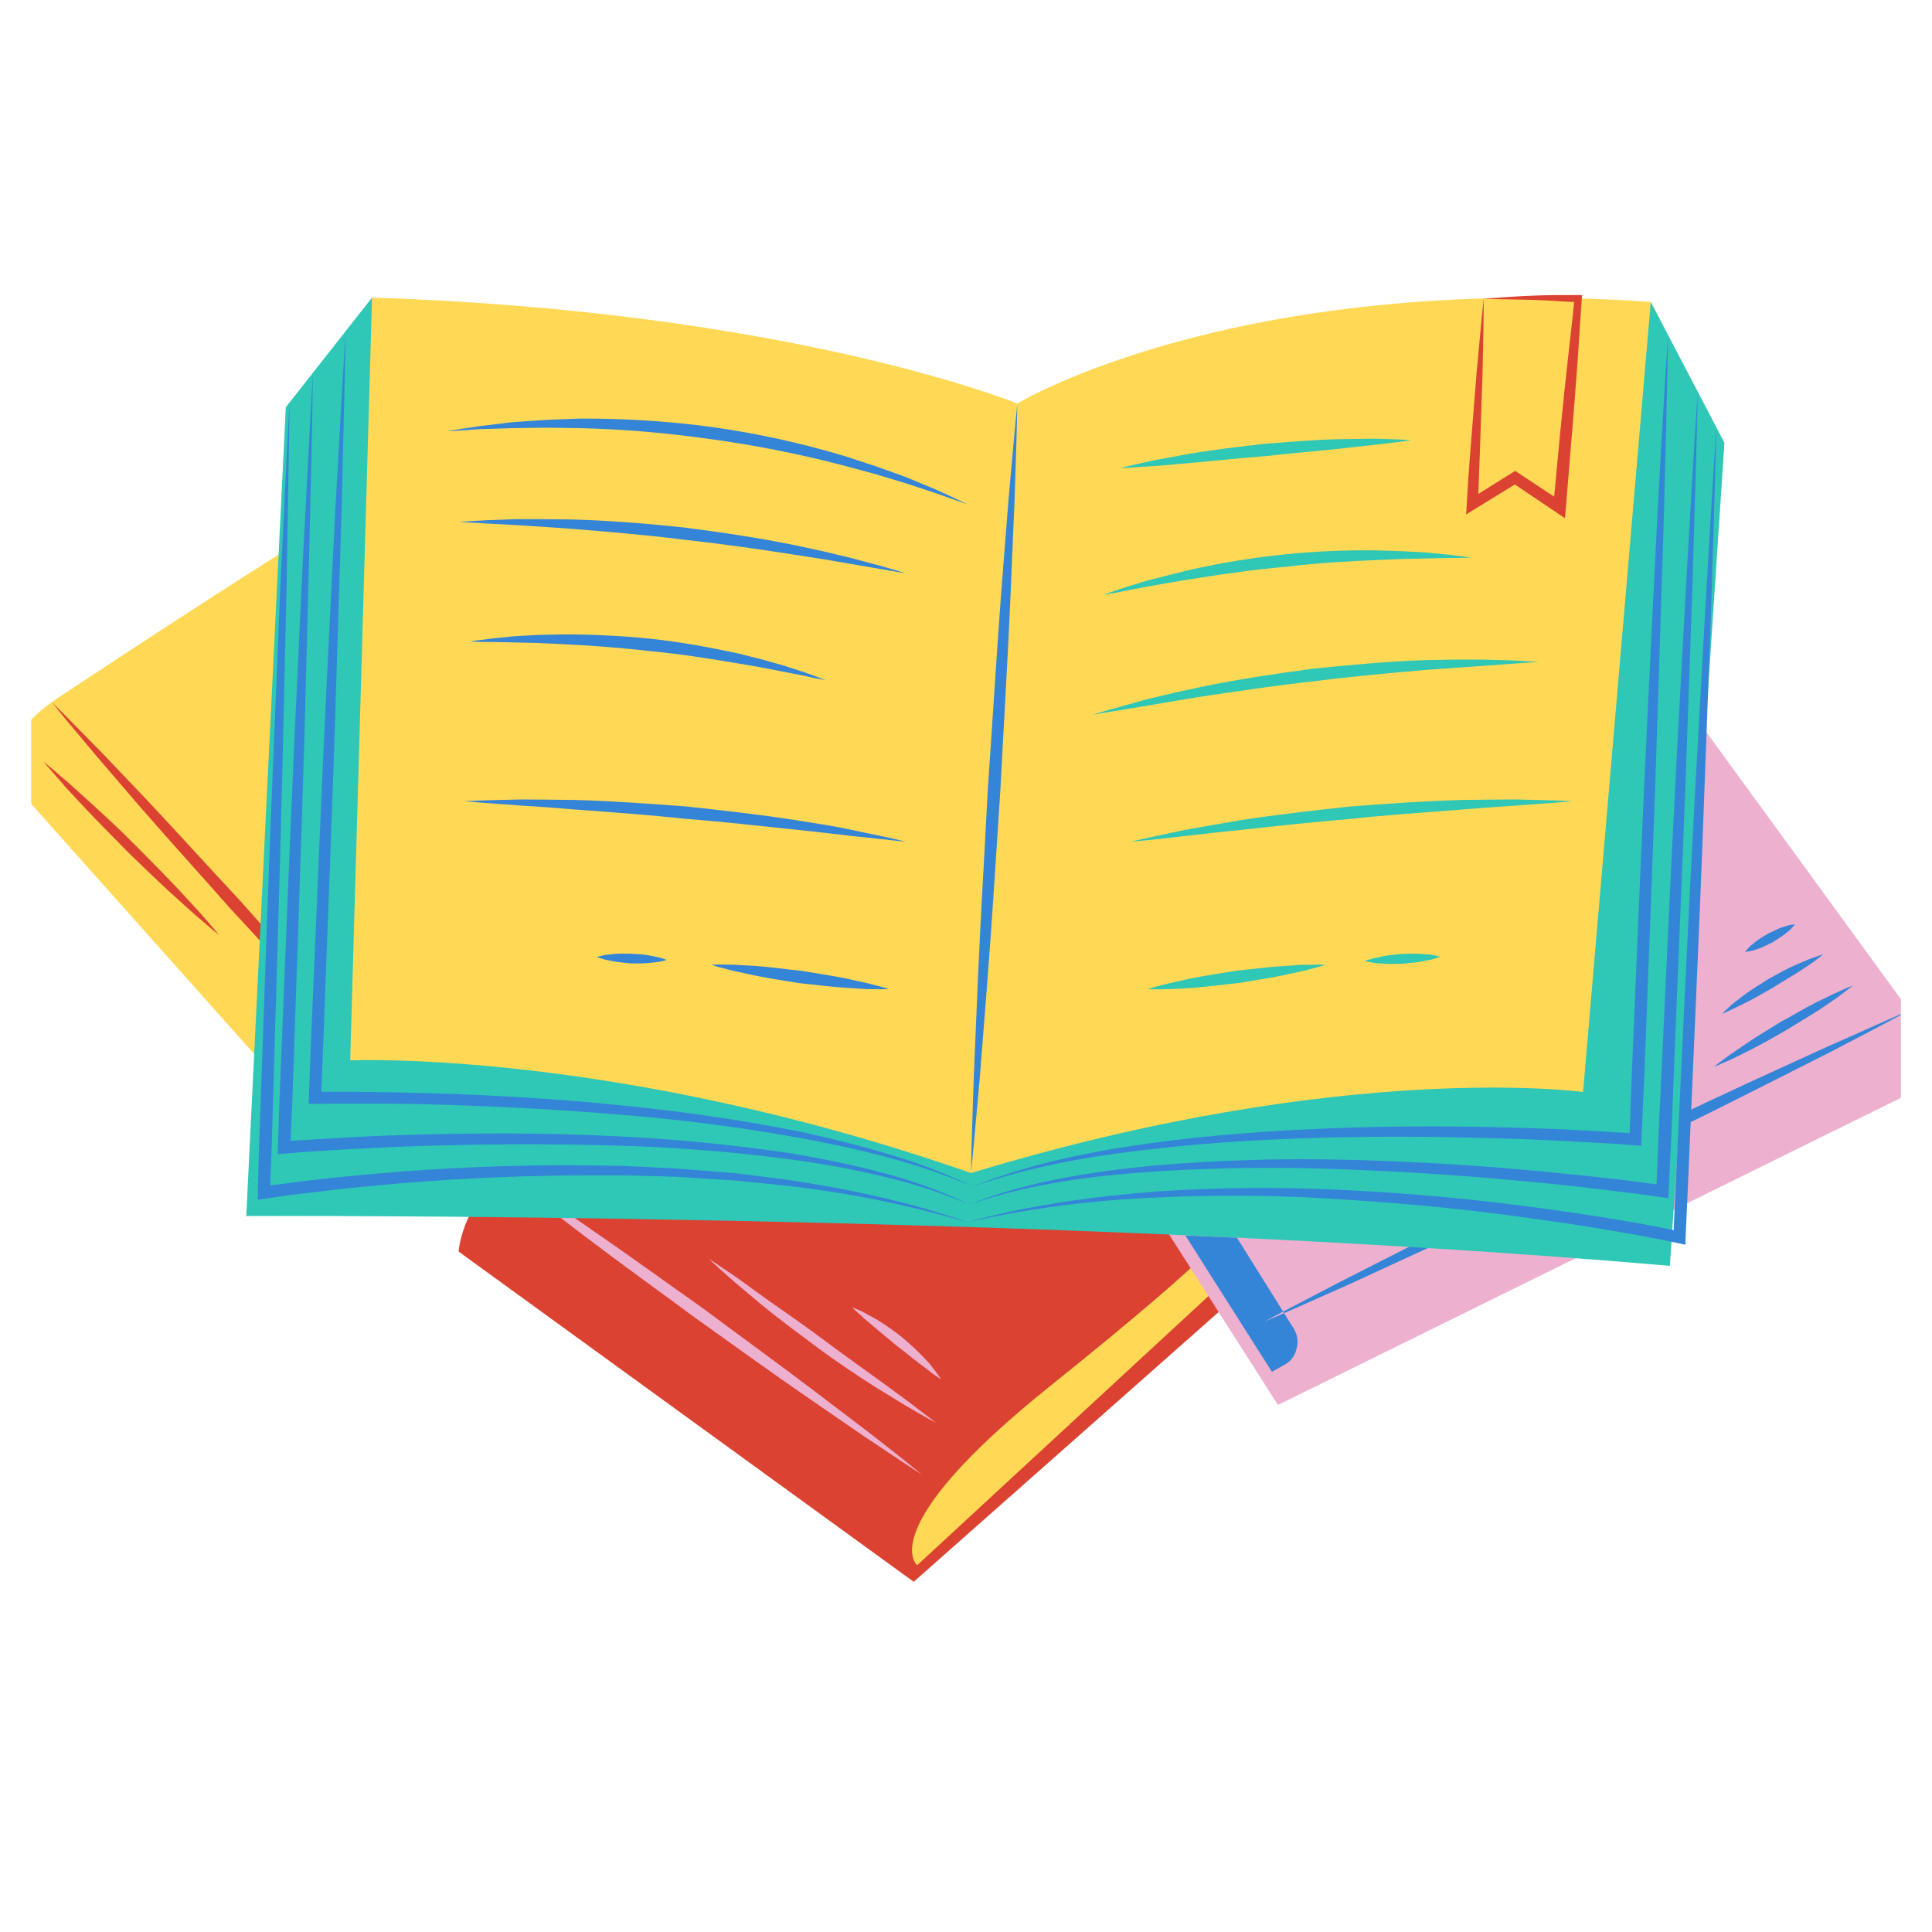 <svg xmlns="http://www.w3.org/2000/svg" xmlns:xlink="http://www.w3.org/1999/xlink" width="40" zoomAndPan="magnify" viewBox="0 0 30 30" height="40" preserveAspectRatio="xMidYMid meet" version="1.0"><defs><clipPath id="95badd1d0a"><path d="M 0.484 6 L 15 6 L 15 19 L 0.484 19 Z M 0.484 6 " clip-rule="nonzero"/></clipPath><clipPath id="420007281d"><path d="M 7 13 L 22 13 L 22 24.562 L 7 24.562 Z M 7 13 " clip-rule="nonzero"/></clipPath><clipPath id="3befcd2cab"><path d="M 14 19 L 20 19 L 20 24.562 L 14 24.562 Z M 14 19 " clip-rule="nonzero"/></clipPath><clipPath id="244cb10879"><path d="M 16 10 L 29.516 10 L 29.516 22 L 16 22 Z M 16 10 " clip-rule="nonzero"/></clipPath><clipPath id="bac12b4894"><path d="M 5 12 L 29.516 12 L 29.516 22 L 5 22 Z M 5 12 " clip-rule="nonzero"/></clipPath><clipPath id="7e2fb8fdb9"><path d="M 0.484 10 L 7 10 L 7 18 L 0.484 18 Z M 0.484 10 " clip-rule="nonzero"/></clipPath><clipPath id="46445e1028"><path d="M 3 4.242 L 27 4.242 L 27 20 L 3 20 Z M 3 4.242 " clip-rule="nonzero"/></clipPath><clipPath id="a2320a656a"><path d="M 5 4.242 L 26 4.242 L 26 19 L 5 19 Z M 5 4.242 " clip-rule="nonzero"/></clipPath><clipPath id="c42408eb8d"><path d="M 22 4.242 L 25 4.242 L 25 9 L 22 9 Z M 22 4.242 " clip-rule="nonzero"/></clipPath></defs><g clip-path="url(#95badd1d0a)"><path fill="#ffd956" d="M 6.504 17.172 C 6.145 17.445 5.781 17.848 5.738 18.375 L -0.023 11.914 C 0.16 11.504 0.438 11.168 0.805 10.902 L 0.836 10.883 L 0.855 10.867 C 1.402 10.504 6.148 7.355 7.188 6.938 L 14.316 12.734 Z M 6.504 17.172 " fill-opacity="1" fill-rule="nonzero"/></g><g clip-path="url(#420007281d)"><path fill="#db4231" d="M 20.277 18.262 L 20.93 18.598 L 14.188 24.562 L 7.121 19.434 C 7.121 19.434 7.164 18.773 7.785 18.207 L 7.828 18.164 C 8.285 17.695 12.277 13.633 13.207 13.008 L 21.434 17.238 Z M 20.277 18.262 " fill-opacity="1" fill-rule="nonzero"/></g><g clip-path="url(#3befcd2cab)"><path fill="#ffd956" d="M 14.242 24.305 C 14.242 24.305 13.539 23.742 16.301 21.527 C 19.062 19.316 19.137 19.02 19.137 19.02 L 19.961 19.02 Z M 14.242 24.305 " fill-opacity="1" fill-rule="nonzero"/></g><g clip-path="url(#244cb10879)"><path fill="#edb0ce" d="M 29.645 15.691 L 29.621 16.996 L 19.844 21.816 L 16.359 16.359 L 16.395 16.277 C 16.793 16.453 16.113 15.137 16.113 15.137 L 25.539 10.055 Z M 29.645 15.691 " fill-opacity="1" fill-rule="nonzero"/></g><g clip-path="url(#bac12b4894)"><path fill="#3485d7" d="M 19.637 20.52 C 20.043 20.301 20.457 20.09 20.867 19.875 L 22.105 19.246 C 22.934 18.832 23.766 18.43 24.598 18.02 C 25.434 17.625 26.27 17.219 27.109 16.832 L 28.371 16.254 C 28.797 16.07 29.215 15.875 29.645 15.691 C 29.234 15.914 28.824 16.125 28.414 16.34 L 27.176 16.965 C 26.352 17.383 25.516 17.785 24.684 18.191 C 23.848 18.586 23.016 18.992 22.172 19.379 L 20.91 19.961 C 20.488 20.145 20.066 20.34 19.637 20.52 Z M 13.555 13.773 C 13.555 13.773 13.148 13.594 14.316 12.734 L 5.277 17.293 L 5.734 18.375 Z M 28.48 15.43 L 28.199 15.566 C 28.012 15.66 27.836 15.77 27.652 15.867 C 27.477 15.977 27.297 16.082 27.125 16.199 L 26.867 16.375 C 26.781 16.438 26.695 16.5 26.613 16.566 C 26.715 16.527 26.809 16.48 26.902 16.441 L 27.184 16.301 C 27.371 16.207 27.551 16.102 27.73 16 C 27.906 15.891 28.086 15.785 28.262 15.672 L 28.52 15.496 C 28.602 15.434 28.688 15.371 28.77 15.305 C 28.672 15.34 28.578 15.387 28.48 15.43 Z M 28.09 14.895 L 27.879 14.984 C 27.738 15.047 27.605 15.121 27.473 15.195 C 27.344 15.277 27.211 15.355 27.09 15.445 L 26.906 15.586 C 26.852 15.637 26.793 15.688 26.738 15.742 C 26.812 15.715 26.879 15.68 26.949 15.648 L 27.152 15.547 C 27.289 15.477 27.418 15.398 27.551 15.324 C 27.676 15.242 27.809 15.168 27.938 15.086 L 28.125 14.961 C 28.188 14.914 28.25 14.871 28.309 14.82 C 28.234 14.84 28.164 14.871 28.09 14.895 Z M 27.762 14.371 L 27.652 14.406 C 27.582 14.434 27.516 14.469 27.449 14.5 C 27.387 14.539 27.324 14.574 27.262 14.621 L 27.172 14.695 C 27.145 14.723 27.121 14.75 27.094 14.781 C 27.133 14.777 27.172 14.77 27.211 14.762 L 27.32 14.727 C 27.391 14.699 27.453 14.664 27.523 14.633 C 27.586 14.59 27.648 14.555 27.711 14.508 L 27.797 14.438 C 27.824 14.41 27.852 14.379 27.875 14.352 C 27.836 14.355 27.797 14.363 27.762 14.371 Z M 19.207 19.219 L 18.406 19.184 L 19.75 21.301 L 19.934 21.199 C 20.039 21.145 20.105 21.059 20.133 20.945 C 20.164 20.832 20.148 20.727 20.086 20.625 L 19.207 19.219 " fill-opacity="1" fill-rule="nonzero"/></g><path fill="#edb0ce" d="M 14.316 22.898 C 14.016 22.707 13.723 22.504 13.426 22.309 L 12.551 21.707 C 11.965 21.305 11.391 20.887 10.809 20.473 C 10.238 20.051 9.66 19.637 9.094 19.207 L 8.246 18.559 C 7.965 18.34 7.684 18.121 7.41 17.898 C 7.711 18.086 8.004 18.289 8.301 18.484 L 9.18 19.09 C 9.766 19.492 10.34 19.91 10.922 20.32 C 11.492 20.746 12.066 21.16 12.633 21.59 L 13.48 22.234 C 13.762 22.453 14.043 22.672 14.316 22.898 Z M 11.414 19.914 L 11.828 20.262 C 12.109 20.492 12.402 20.707 12.695 20.926 C 12.984 21.141 13.289 21.344 13.594 21.539 L 14.059 21.824 C 14.215 21.914 14.371 22.008 14.535 22.094 C 14.391 21.98 14.246 21.875 14.102 21.762 L 13.664 21.441 C 13.371 21.227 13.074 21.02 12.785 20.801 C 12.496 20.586 12.199 20.379 11.902 20.172 L 11.461 19.852 C 11.309 19.75 11.16 19.645 11.008 19.547 C 11.141 19.676 11.277 19.793 11.414 19.914 Z M 13.398 20.457 C 13.453 20.504 13.512 20.551 13.566 20.598 C 13.676 20.695 13.797 20.785 13.906 20.883 C 14.023 20.969 14.137 21.066 14.254 21.156 C 14.312 21.199 14.371 21.242 14.43 21.289 C 14.488 21.336 14.551 21.379 14.613 21.418 C 14.574 21.355 14.527 21.297 14.48 21.234 C 14.438 21.172 14.383 21.121 14.332 21.066 C 14.23 20.957 14.117 20.859 14.004 20.762 C 13.887 20.668 13.762 20.582 13.637 20.504 C 13.574 20.465 13.504 20.43 13.441 20.395 C 13.375 20.355 13.305 20.328 13.23 20.301 C 13.285 20.355 13.344 20.402 13.398 20.453 Z M 13.398 20.457 " fill-opacity="1" fill-rule="nonzero"/><g clip-path="url(#7e2fb8fdb9)"><path fill="#db4231" d="M 6.488 17.18 C 6.234 16.934 5.988 16.68 5.742 16.426 L 5.012 15.66 C 4.527 15.148 4.055 14.621 3.574 14.105 C 3.105 13.574 2.633 13.055 2.168 12.52 L 1.48 11.719 C 1.254 11.445 1.023 11.18 0.805 10.902 C 1.055 11.148 1.301 11.406 1.551 11.656 L 2.281 12.422 C 2.766 12.938 3.238 13.461 3.723 13.98 C 4.191 14.508 4.66 15.031 5.125 15.562 L 5.816 16.363 C 6.039 16.637 6.27 16.906 6.488 17.18 Z M 0.988 12.191 L 1.316 12.543 C 1.535 12.777 1.762 13 1.984 13.23 C 2.215 13.449 2.441 13.676 2.68 13.891 L 3.035 14.211 C 3.16 14.312 3.277 14.422 3.402 14.52 C 3.301 14.395 3.195 14.277 3.09 14.156 L 2.766 13.805 C 2.547 13.57 2.32 13.348 2.098 13.121 C 1.871 12.891 1.637 12.676 1.402 12.461 L 1.043 12.137 C 0.918 12.035 0.801 11.926 0.676 11.828 C 0.781 11.953 0.887 12.07 0.992 12.191 Z M 0.988 12.191 " fill-opacity="1" fill-rule="nonzero"/></g><g clip-path="url(#46445e1028)"><path fill="#2fc7b5" d="M 25.633 4.688 L 26.777 6.875 L 25.93 19.656 C 16.258 18.816 3.824 18.883 3.824 18.883 L 4.438 6.324 L 5.777 4.621 L 15.734 7.379 Z M 25.633 4.688 " fill-opacity="1" fill-rule="nonzero"/></g><g clip-path="url(#a2320a656a)"><path fill="#ffd956" d="M 25.633 4.688 L 24.582 16.957 C 24.582 16.957 20.902 16.445 15.078 18.215 C 9.551 16.285 5.438 16.465 5.438 16.465 L 5.777 4.621 C 12.297 4.832 15.797 6.266 15.797 6.266 C 15.797 6.266 19.125 4.238 25.633 4.688 Z M 25.633 4.688 " fill-opacity="1" fill-rule="nonzero"/></g><g clip-path="url(#c42408eb8d)"><path fill="#db4231" d="M 23.039 4.633 C 23.039 5.031 23.027 5.426 23.02 5.824 L 22.98 7.008 L 22.957 7.629 L 22.957 7.672 L 22.965 7.664 L 22.969 7.664 L 22.977 7.656 L 23.145 7.551 L 23.527 7.312 L 23.902 7.559 L 24.066 7.668 L 24.133 7.711 L 24.145 7.582 L 24.227 6.715 C 24.266 6.328 24.305 5.941 24.348 5.559 L 24.414 4.969 L 24.438 4.746 L 24.441 4.707 L 24.441 4.691 C 24.441 4.688 24.434 4.691 24.426 4.688 L 24.391 4.688 L 24.238 4.68 C 23.836 4.648 23.438 4.652 23.031 4.641 C 23.441 4.605 23.844 4.582 24.246 4.582 L 24.555 4.582 C 24.562 4.582 24.57 4.582 24.566 4.586 L 24.562 4.641 L 24.539 4.973 L 24.5 5.566 C 24.473 5.953 24.441 6.34 24.41 6.727 L 24.301 8.047 L 24.219 7.992 L 23.523 7.523 L 22.766 7.988 L 22.801 7.41 L 22.832 7 L 22.926 5.816 C 22.965 5.422 22.996 5.027 23.039 4.633 Z M 23.039 4.633 " fill-opacity="1" fill-rule="nonzero"/></g><path fill="#2fc7b5" d="M 20.586 14.98 C 20.473 15.02 20.359 15.043 20.246 15.074 L 19.906 15.148 C 19.68 15.195 19.449 15.227 19.219 15.266 C 18.984 15.289 18.758 15.32 18.523 15.34 L 18.176 15.359 C 18.059 15.359 17.941 15.367 17.824 15.359 C 17.938 15.32 18.051 15.297 18.164 15.266 L 18.504 15.191 C 18.73 15.145 18.961 15.113 19.191 15.074 C 19.422 15.051 19.652 15.02 19.883 15.004 L 20.234 14.98 C 20.352 14.984 20.469 14.977 20.586 14.98 Z M 23.555 12.414 C 23.27 12.414 22.98 12.418 22.691 12.422 C 22.117 12.438 21.539 12.48 20.965 12.523 C 20.395 12.586 19.82 12.648 19.25 12.738 C 18.969 12.785 18.684 12.836 18.398 12.887 C 18.117 12.949 17.836 13.004 17.555 13.07 C 17.844 13.047 18.129 13.012 18.414 12.98 C 18.699 12.949 18.984 12.914 19.27 12.887 C 19.84 12.824 20.414 12.762 20.984 12.715 C 21.555 12.652 22.129 12.617 22.699 12.57 C 22.984 12.547 23.273 12.527 23.559 12.508 C 23.848 12.484 24.133 12.469 24.422 12.441 C 24.133 12.426 23.844 12.422 23.555 12.414 Z M 17.48 9.172 L 17.836 9.105 L 18.191 9.043 L 18.547 8.984 C 19.023 8.91 19.496 8.84 19.973 8.801 C 20.449 8.742 20.93 8.715 21.406 8.695 L 21.77 8.68 L 22.488 8.664 C 22.609 8.664 22.73 8.664 22.852 8.66 C 22.73 8.641 22.613 8.629 22.492 8.613 L 22.133 8.578 L 21.766 8.559 L 21.402 8.547 C 20.43 8.531 19.469 8.629 18.516 8.84 L 18.164 8.926 L 17.812 9.016 L 17.469 9.121 C 17.352 9.16 17.238 9.199 17.125 9.238 C 17.246 9.219 17.363 9.199 17.48 9.172 Z M 17.973 7.234 L 18.535 7.184 C 18.91 7.152 19.285 7.109 19.66 7.082 C 20.039 7.039 20.414 7.008 20.789 6.969 L 21.352 6.906 C 21.539 6.883 21.727 6.863 21.918 6.836 C 21.727 6.82 21.535 6.82 21.348 6.812 L 20.777 6.82 C 20.398 6.828 20.02 6.863 19.641 6.891 C 19.262 6.934 18.887 6.977 18.512 7.039 L 17.953 7.141 C 17.762 7.184 17.578 7.219 17.395 7.27 C 17.594 7.262 17.781 7.242 17.969 7.234 Z M 17.82 10.957 L 18.25 10.883 L 18.684 10.812 C 19.258 10.727 19.832 10.641 20.41 10.578 C 20.984 10.504 21.562 10.453 22.145 10.402 L 23.02 10.34 L 23.891 10.277 C 23.746 10.27 23.598 10.262 23.453 10.254 L 23.016 10.242 L 22.578 10.242 L 22.137 10.25 C 21.555 10.27 20.973 10.324 20.391 10.383 C 19.809 10.461 19.23 10.547 18.66 10.664 L 18.23 10.758 L 17.805 10.859 L 17.383 10.977 C 17.242 11.016 17.102 11.055 16.961 11.098 Z M 21.34 14.953 L 21.488 14.965 C 21.586 14.973 21.684 14.965 21.781 14.965 C 21.879 14.953 21.977 14.949 22.074 14.93 L 22.219 14.902 C 22.27 14.887 22.316 14.875 22.363 14.855 C 22.316 14.84 22.266 14.836 22.215 14.824 L 22.066 14.812 C 21.969 14.805 21.871 14.812 21.773 14.812 C 21.676 14.824 21.578 14.828 21.48 14.848 L 21.336 14.879 C 21.289 14.895 21.238 14.902 21.191 14.922 C 21.242 14.938 21.293 14.941 21.34 14.953 Z M 21.34 14.953 " fill-opacity="1" fill-rule="nonzero"/><path fill="#3485d7" d="M 5.367 5.148 C 5.352 6.07 5.324 6.988 5.305 7.91 L 5.219 10.672 C 5.164 12.516 5.086 14.355 5.02 16.199 L 4.988 16.953 L 5.484 16.953 L 6.082 16.961 C 6.477 16.969 6.875 16.98 7.27 16.996 C 8.062 17.031 8.855 17.082 9.645 17.164 C 10.578 17.254 11.508 17.391 12.43 17.574 C 12.887 17.672 13.344 17.785 13.793 17.922 C 14.242 18.051 14.68 18.219 15.102 18.422 C 14.672 18.238 14.23 18.09 13.777 17.969 C 13.324 17.848 12.867 17.75 12.41 17.668 C 11.488 17.5 10.562 17.383 9.629 17.309 C 8.844 17.242 8.055 17.195 7.262 17.168 C 6.867 17.152 6.473 17.141 6.078 17.137 L 5.188 17.137 L 4.793 17.141 L 4.828 16.191 C 4.91 14.348 4.98 12.508 5.07 10.668 L 5.207 7.906 C 5.262 6.988 5.309 6.066 5.367 5.148 Z M 4.707 8.609 L 4.574 11.438 C 4.488 13.32 4.418 15.207 4.34 17.09 L 4.312 17.922 L 4.734 17.887 L 5.047 17.867 C 5.254 17.855 5.465 17.84 5.672 17.832 C 6.09 17.809 6.508 17.793 6.926 17.785 C 7.758 17.762 8.594 17.762 9.43 17.785 C 10.383 17.805 11.336 17.879 12.281 18.004 C 12.754 18.066 13.223 18.152 13.688 18.262 C 14.156 18.367 14.609 18.516 15.051 18.703 C 14.617 18.496 14.168 18.332 13.703 18.211 C 13.238 18.086 12.766 17.992 12.293 17.91 C 11.34 17.77 10.387 17.676 9.426 17.637 C 8.586 17.598 7.75 17.594 6.91 17.609 C 6.496 17.617 6.078 17.629 5.66 17.648 L 5.031 17.684 L 4.512 17.715 L 4.539 17.094 C 4.602 15.211 4.672 13.324 4.727 11.441 L 4.801 8.613 C 4.82 7.672 4.848 6.727 4.859 5.785 C 4.805 6.727 4.758 7.668 4.707 8.609 Z M 4.352 9.137 L 4.234 12.023 C 4.152 13.949 4.094 15.875 4.023 17.801 L 4.012 18.16 L 4.008 18.344 L 4.004 18.465 L 4.004 18.598 C 4.004 18.609 3.992 18.637 4.016 18.629 L 4.301 18.586 L 4.484 18.559 C 4.605 18.543 4.727 18.527 4.848 18.516 C 5.332 18.453 5.816 18.41 6.305 18.367 C 7.277 18.289 8.254 18.25 9.234 18.25 L 9.598 18.25 C 9.723 18.25 9.844 18.254 9.965 18.258 C 10.211 18.266 10.453 18.266 10.699 18.285 L 11.43 18.332 L 12.16 18.406 C 13.133 18.512 14.09 18.703 15.027 18.98 C 14.105 18.656 13.141 18.453 12.172 18.312 L 11.434 18.219 L 10.699 18.16 C 10.457 18.137 10.211 18.133 9.965 18.117 C 9.84 18.113 9.719 18.105 9.598 18.102 L 9.23 18.098 C 8.246 18.082 7.262 18.117 6.285 18.188 C 5.797 18.227 5.309 18.27 4.82 18.328 C 4.695 18.34 4.574 18.359 4.453 18.375 L 4.27 18.398 L 4.195 18.406 L 4.219 17.805 C 4.273 15.879 4.336 13.953 4.383 12.027 L 4.449 9.137 C 4.465 8.176 4.484 7.211 4.496 6.246 C 4.441 7.211 4.402 8.172 4.352 9.137 Z M 15.66 7.758 L 15.543 9.25 C 15.469 10.242 15.41 11.238 15.34 12.234 C 15.289 13.23 15.227 14.227 15.184 15.223 L 15.121 16.719 C 15.105 17.219 15.086 17.715 15.078 18.215 C 15.129 17.719 15.168 17.223 15.215 16.723 L 15.332 15.234 C 15.41 14.238 15.469 13.242 15.535 12.25 C 15.586 11.25 15.648 10.258 15.691 9.258 L 15.754 7.766 C 15.77 7.266 15.789 6.766 15.797 6.27 C 15.746 6.762 15.707 7.262 15.66 7.758 Z M 25.734 8.035 L 25.594 10.871 C 25.5 12.762 25.426 14.652 25.344 16.543 L 25.305 17.594 L 24.824 17.566 L 24.25 17.535 C 23.863 17.52 23.48 17.508 23.094 17.5 C 22.324 17.484 21.555 17.488 20.785 17.516 C 19.824 17.551 18.859 17.617 17.906 17.746 C 16.953 17.875 15.996 18.066 15.105 18.426 C 16.012 18.105 16.965 17.945 17.918 17.84 C 18.871 17.73 19.832 17.68 20.793 17.66 C 21.559 17.645 22.324 17.648 23.094 17.672 C 23.477 17.68 23.859 17.695 24.242 17.715 L 24.816 17.746 L 25.102 17.762 L 25.484 17.793 L 25.539 16.551 C 25.609 14.66 25.688 12.766 25.746 10.875 L 25.836 8.035 C 25.859 7.09 25.887 6.145 25.902 5.199 C 25.836 6.145 25.789 7.09 25.734 8.035 Z M 26.188 8.961 L 26.031 11.848 C 25.93 13.77 25.848 15.691 25.754 17.613 L 25.723 18.391 L 25.211 18.324 L 24.59 18.254 C 24.18 18.211 23.766 18.172 23.352 18.137 C 22.523 18.07 21.691 18.027 20.863 18.008 C 19.879 17.984 18.902 18.016 17.922 18.098 C 16.949 18.195 15.965 18.34 15.055 18.703 C 15.98 18.379 16.957 18.258 17.93 18.191 C 18.906 18.129 19.883 18.117 20.859 18.156 C 21.684 18.188 22.512 18.238 23.336 18.312 C 23.75 18.348 24.16 18.387 24.57 18.434 L 25.188 18.508 L 25.496 18.547 L 25.906 18.605 L 25.953 17.621 C 26.027 15.695 26.113 13.773 26.184 11.852 L 26.285 8.965 C 26.309 8.004 26.344 7.039 26.363 6.078 C 26.297 7.043 26.246 8 26.188 8.961 Z M 26.473 9.574 L 26.309 12.516 C 26.203 14.473 26.117 16.434 26.02 18.395 L 25.988 19.102 L 25.812 19.066 L 25.445 18.996 C 24.953 18.91 24.457 18.832 23.965 18.766 C 22.973 18.629 21.977 18.535 20.977 18.484 C 19.977 18.43 18.977 18.434 17.98 18.5 C 16.984 18.578 15.988 18.711 15.027 18.977 C 16 18.758 16.984 18.633 17.984 18.594 C 18.98 18.547 19.977 18.559 20.969 18.633 C 21.961 18.695 22.953 18.797 23.938 18.941 C 24.43 19.008 24.922 19.09 25.41 19.176 L 25.777 19.246 L 25.969 19.285 L 26.152 19.324 C 26.156 19.324 26.168 19.328 26.172 19.324 L 26.172 19.254 L 26.176 19.164 L 26.211 18.398 C 26.293 16.438 26.387 14.477 26.457 12.516 L 26.566 9.574 C 26.594 8.594 26.629 7.613 26.652 6.633 C 26.586 7.613 26.531 8.594 26.473 9.574 Z M 7.449 6.664 L 7.965 6.648 L 8.48 6.641 L 8.996 6.648 C 9.684 6.664 10.367 6.723 11.043 6.82 C 11.727 6.914 12.398 7.047 13.062 7.219 L 13.559 7.352 L 14.051 7.5 L 14.539 7.66 C 14.703 7.719 14.863 7.777 15.027 7.832 C 14.871 7.758 14.715 7.684 14.559 7.613 L 14.082 7.414 L 13.594 7.238 L 13.102 7.078 C 12.438 6.879 11.758 6.73 11.07 6.633 C 10.383 6.539 9.691 6.496 8.996 6.5 L 8.477 6.52 L 7.961 6.555 L 7.445 6.617 C 7.273 6.641 7.102 6.668 6.934 6.699 C 7.105 6.688 7.277 6.676 7.449 6.664 Z M 7.988 8.152 L 8.43 8.18 L 8.867 8.211 C 9.445 8.258 10.027 8.305 10.605 8.379 C 11.184 8.441 11.758 8.523 12.332 8.613 L 12.766 8.68 L 13.195 8.754 L 14.059 8.902 C 13.918 8.855 13.777 8.816 13.637 8.777 L 13.215 8.664 L 12.789 8.562 L 12.359 8.469 C 11.785 8.352 11.207 8.266 10.625 8.191 C 10.043 8.129 9.461 8.082 8.871 8.066 L 8.434 8.062 L 7.996 8.062 L 7.559 8.078 C 7.41 8.086 7.266 8.094 7.121 8.105 Z M 7.648 9.969 L 8.344 9.984 L 8.691 10 C 9.156 10.023 9.617 10.055 10.078 10.109 C 10.539 10.152 10.996 10.223 11.457 10.301 L 11.797 10.359 L 12.141 10.426 L 12.48 10.492 C 12.594 10.52 12.707 10.543 12.824 10.562 C 12.715 10.52 12.605 10.48 12.496 10.441 L 12.16 10.332 L 11.824 10.238 L 11.484 10.152 C 11.027 10.051 10.566 9.969 10.102 9.918 C 9.633 9.871 9.164 9.848 8.695 9.852 L 8.344 9.859 L 7.996 9.879 L 7.645 9.914 C 7.531 9.93 7.414 9.941 7.297 9.961 C 7.414 9.969 7.531 9.969 7.648 9.969 Z M 11.379 15.074 L 11.723 15.148 C 11.949 15.195 12.18 15.227 12.41 15.266 C 12.641 15.289 12.871 15.32 13.102 15.336 L 13.453 15.359 C 13.57 15.359 13.684 15.363 13.805 15.359 C 13.691 15.32 13.578 15.297 13.465 15.266 L 13.125 15.191 C 12.895 15.145 12.664 15.113 12.434 15.074 C 12.203 15.051 11.973 15.016 11.742 15 L 11.395 14.98 C 11.277 14.98 11.16 14.973 11.043 14.98 C 11.156 15.02 11.27 15.043 11.383 15.074 Z M 8.066 12.508 C 8.355 12.523 8.641 12.547 8.926 12.57 C 9.5 12.613 10.074 12.652 10.645 12.715 C 11.215 12.758 11.785 12.824 12.355 12.883 C 12.641 12.914 12.926 12.945 13.215 12.98 C 13.5 13.008 13.785 13.043 14.07 13.07 C 13.793 13 13.508 12.949 13.227 12.887 C 12.945 12.824 12.66 12.785 12.375 12.738 C 11.809 12.648 11.234 12.586 10.66 12.523 C 10.086 12.48 9.512 12.438 8.938 12.422 C 8.648 12.418 8.359 12.414 8.07 12.414 C 7.785 12.422 7.496 12.426 7.207 12.441 C 7.496 12.469 7.781 12.484 8.07 12.508 Z M 10.215 14.863 L 10.082 14.836 C 9.992 14.82 9.902 14.816 9.812 14.809 C 9.723 14.809 9.633 14.805 9.539 14.812 L 9.402 14.828 C 9.359 14.836 9.312 14.848 9.266 14.859 C 9.312 14.879 9.355 14.887 9.398 14.902 L 9.535 14.93 C 9.625 14.945 9.715 14.949 9.805 14.961 C 9.895 14.961 9.984 14.961 10.078 14.953 L 10.215 14.938 C 10.262 14.93 10.305 14.922 10.352 14.906 C 10.309 14.887 10.262 14.875 10.215 14.863 Z M 10.215 14.863 " fill-opacity="1" fill-rule="nonzero"/></svg>